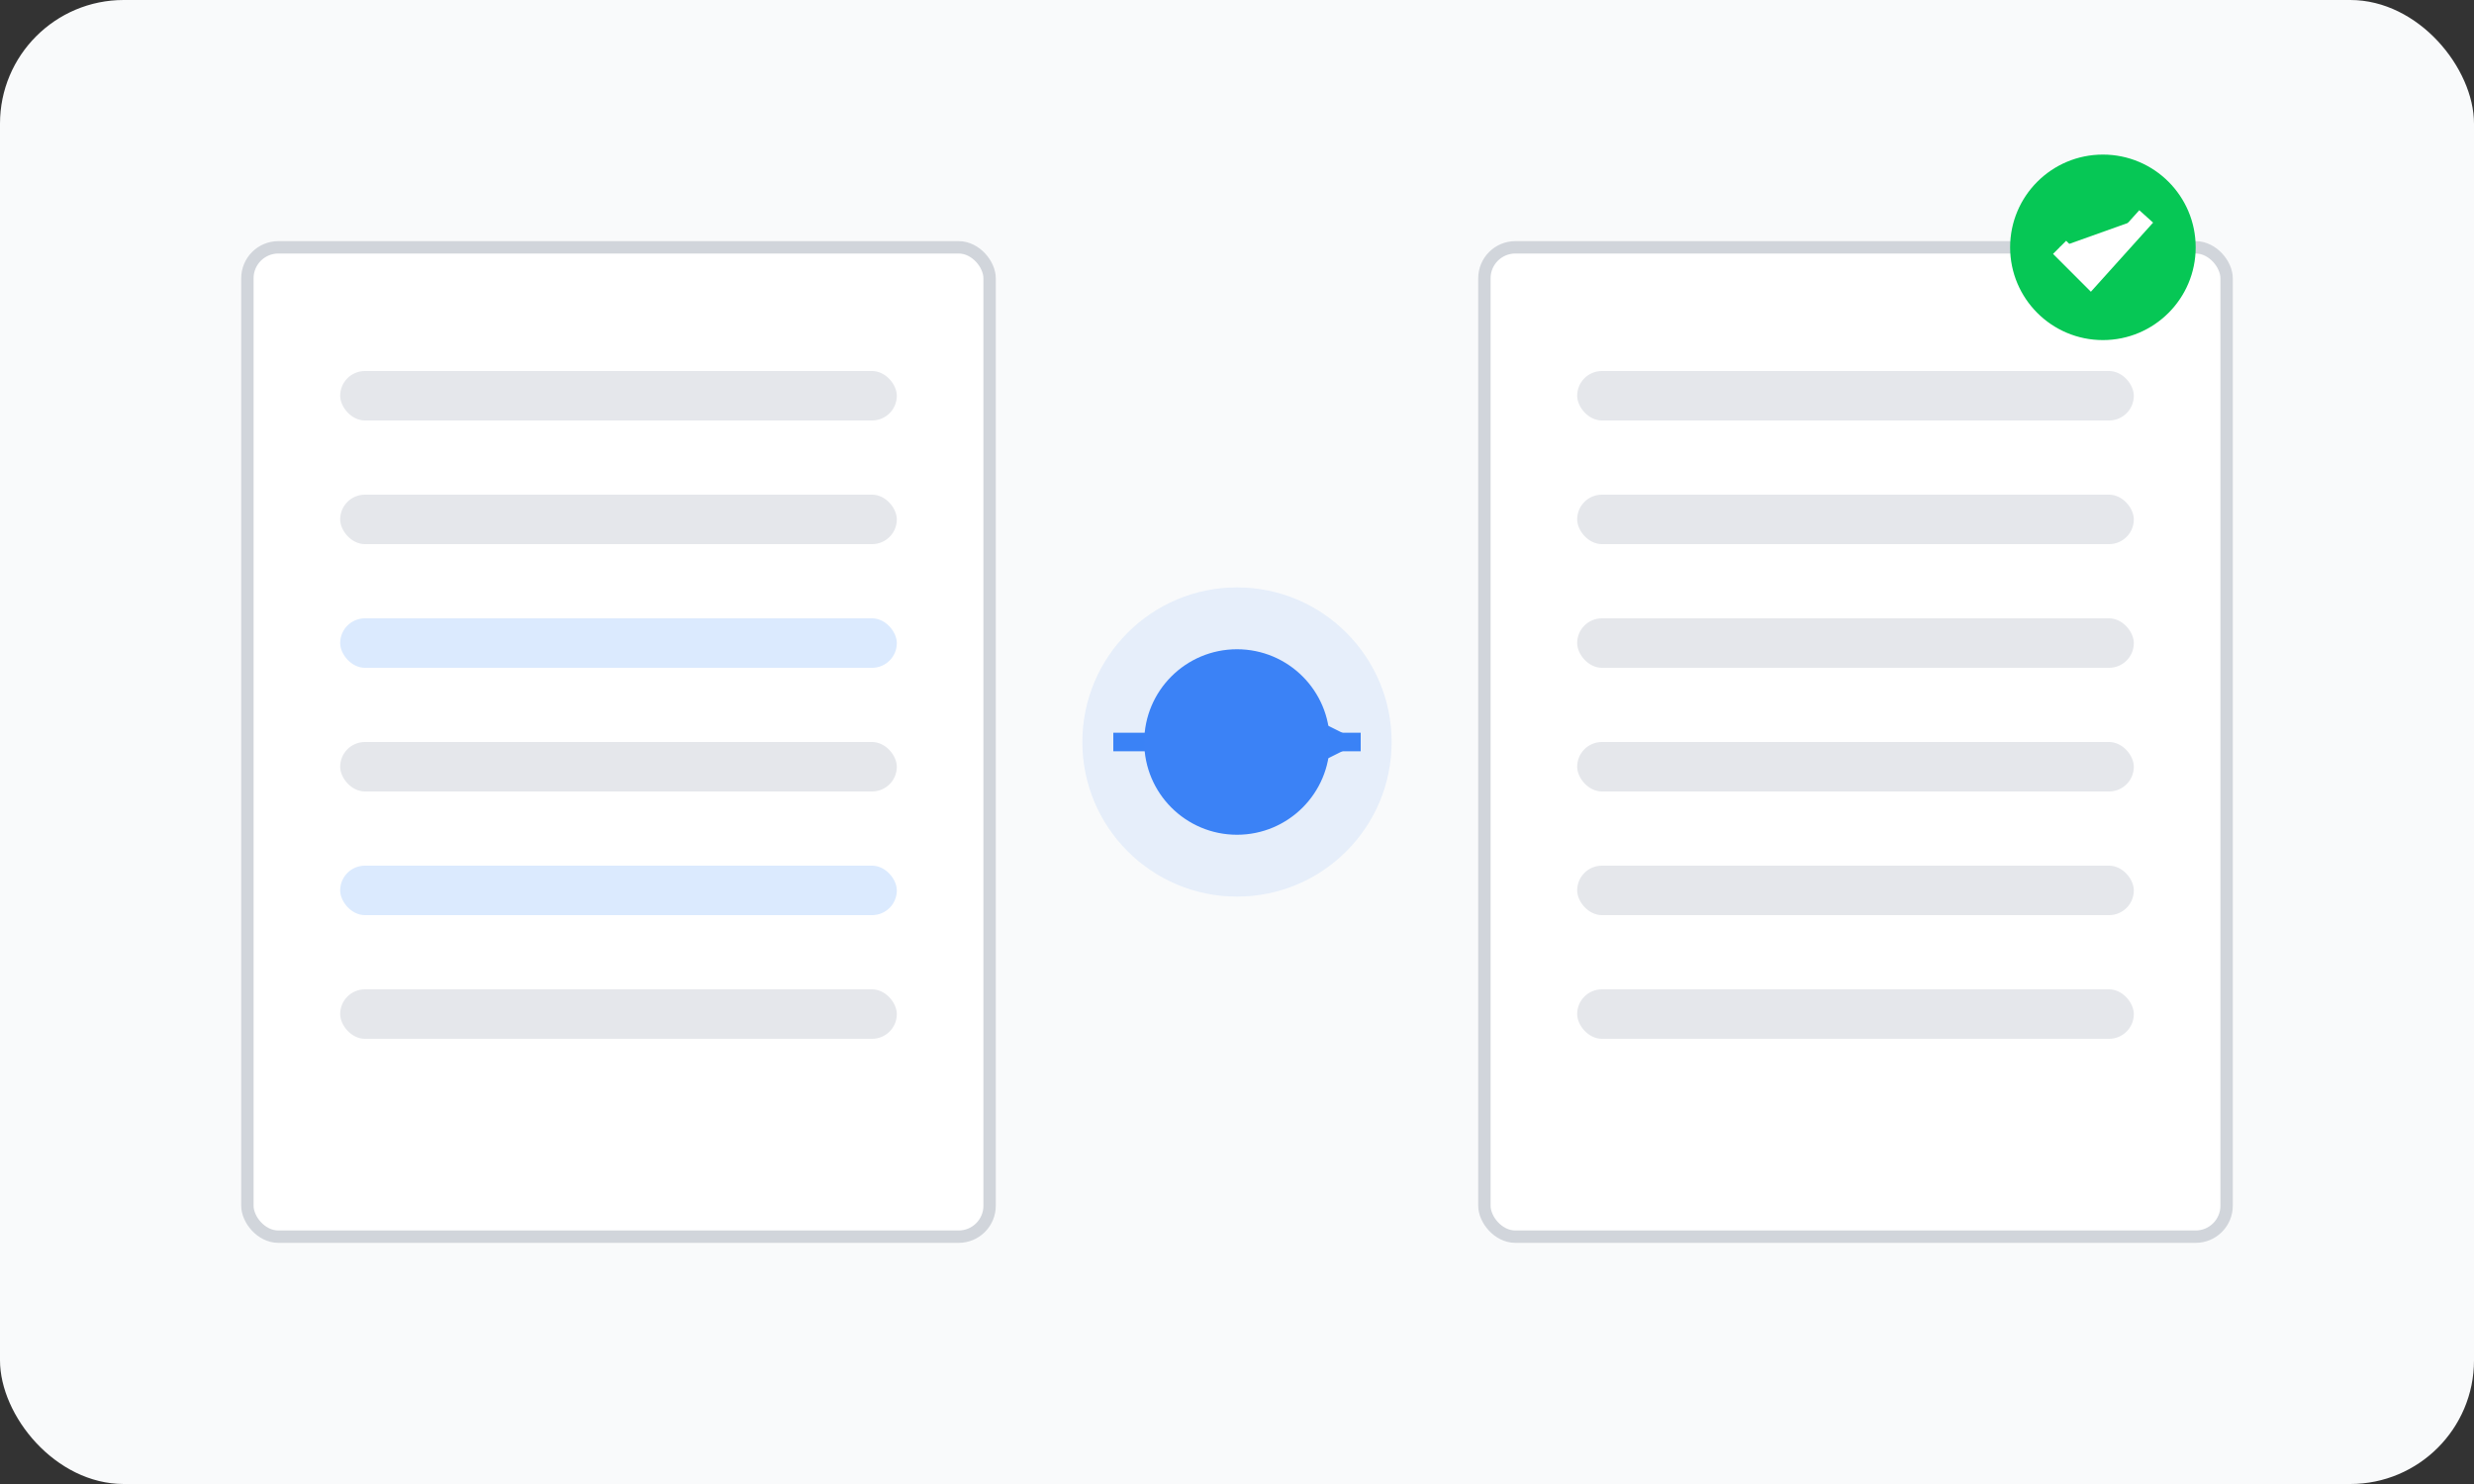 <svg xmlns="http://www.w3.org/2000/svg" width="400" height="240" viewBox="0 0 400 240">
  <rect x="0" y="0" width="400" height="240" fill="#333333" stroke="none"/>
  <style>
    .bg { fill: #f9fafb; }
    .paper { fill: #ffffff; stroke: #d1d5db; stroke-width: 2; }
    .line { fill: #e5e7eb; }
    .highlight { fill: #dbeafe; }
    .arrow { fill: none; stroke: #3B82F6; stroke-width: 3; }
    .icon-circle { fill: #06C755; }
    .icon-check { fill: #ffffff; }
  </style>
  
  <rect class="bg" x="0" y="0" width="400" height="240" rx="20" />
  
  <!-- User Data -->
  <rect class="paper" x="40" y="40" width="120" height="160" rx="5" />
  <rect class="line" x="55" y="60" width="90" height="8" rx="4" />
  <rect class="line" x="55" y="80" width="90" height="8" rx="4" />
  <rect class="highlight" x="55" y="100" width="90" height="8" rx="4" />
  <rect class="line" x="55" y="120" width="90" height="8" rx="4" />
  <rect class="highlight" x="55" y="140" width="90" height="8" rx="4" />
  <rect class="line" x="55" y="160" width="90" height="8" rx="4" />
  
  <!-- Process Arrow -->
  <path class="arrow" d="M180,120 L220,120" />
  <polygon fill="#3B82F6" points="220,120 210,115 210,125" />
  
  <!-- AI Brain -->
  <circle fill="#3B82F6" opacity="0.1" cx="200" cy="120" r="25" />
  <circle fill="#3B82F6" cx="200" cy="120" r="15" />
  
  <!-- Generated Document -->
  <rect class="paper" x="240" y="40" width="120" height="160" rx="5" />
  <rect class="line" x="255" y="60" width="90" height="8" rx="4" />
  <rect class="line" x="255" y="80" width="90" height="8" rx="4" />
  <rect class="line" x="255" y="100" width="90" height="8" rx="4" />
  <rect class="line" x="255" y="120" width="90" height="8" rx="4" />
  <rect class="line" x="255" y="140" width="90" height="8" rx="4" />
  <rect class="line" x="255" y="160" width="90" height="8" rx="4" />
  
  <!-- Check Icon -->
  <circle class="icon-circle" cx="340" cy="40" r="15" />
  <path class="icon-check" d="M333,40 L338,45 L347,35" stroke-width="3" stroke="#ffffff" fill="none" />
</svg> 